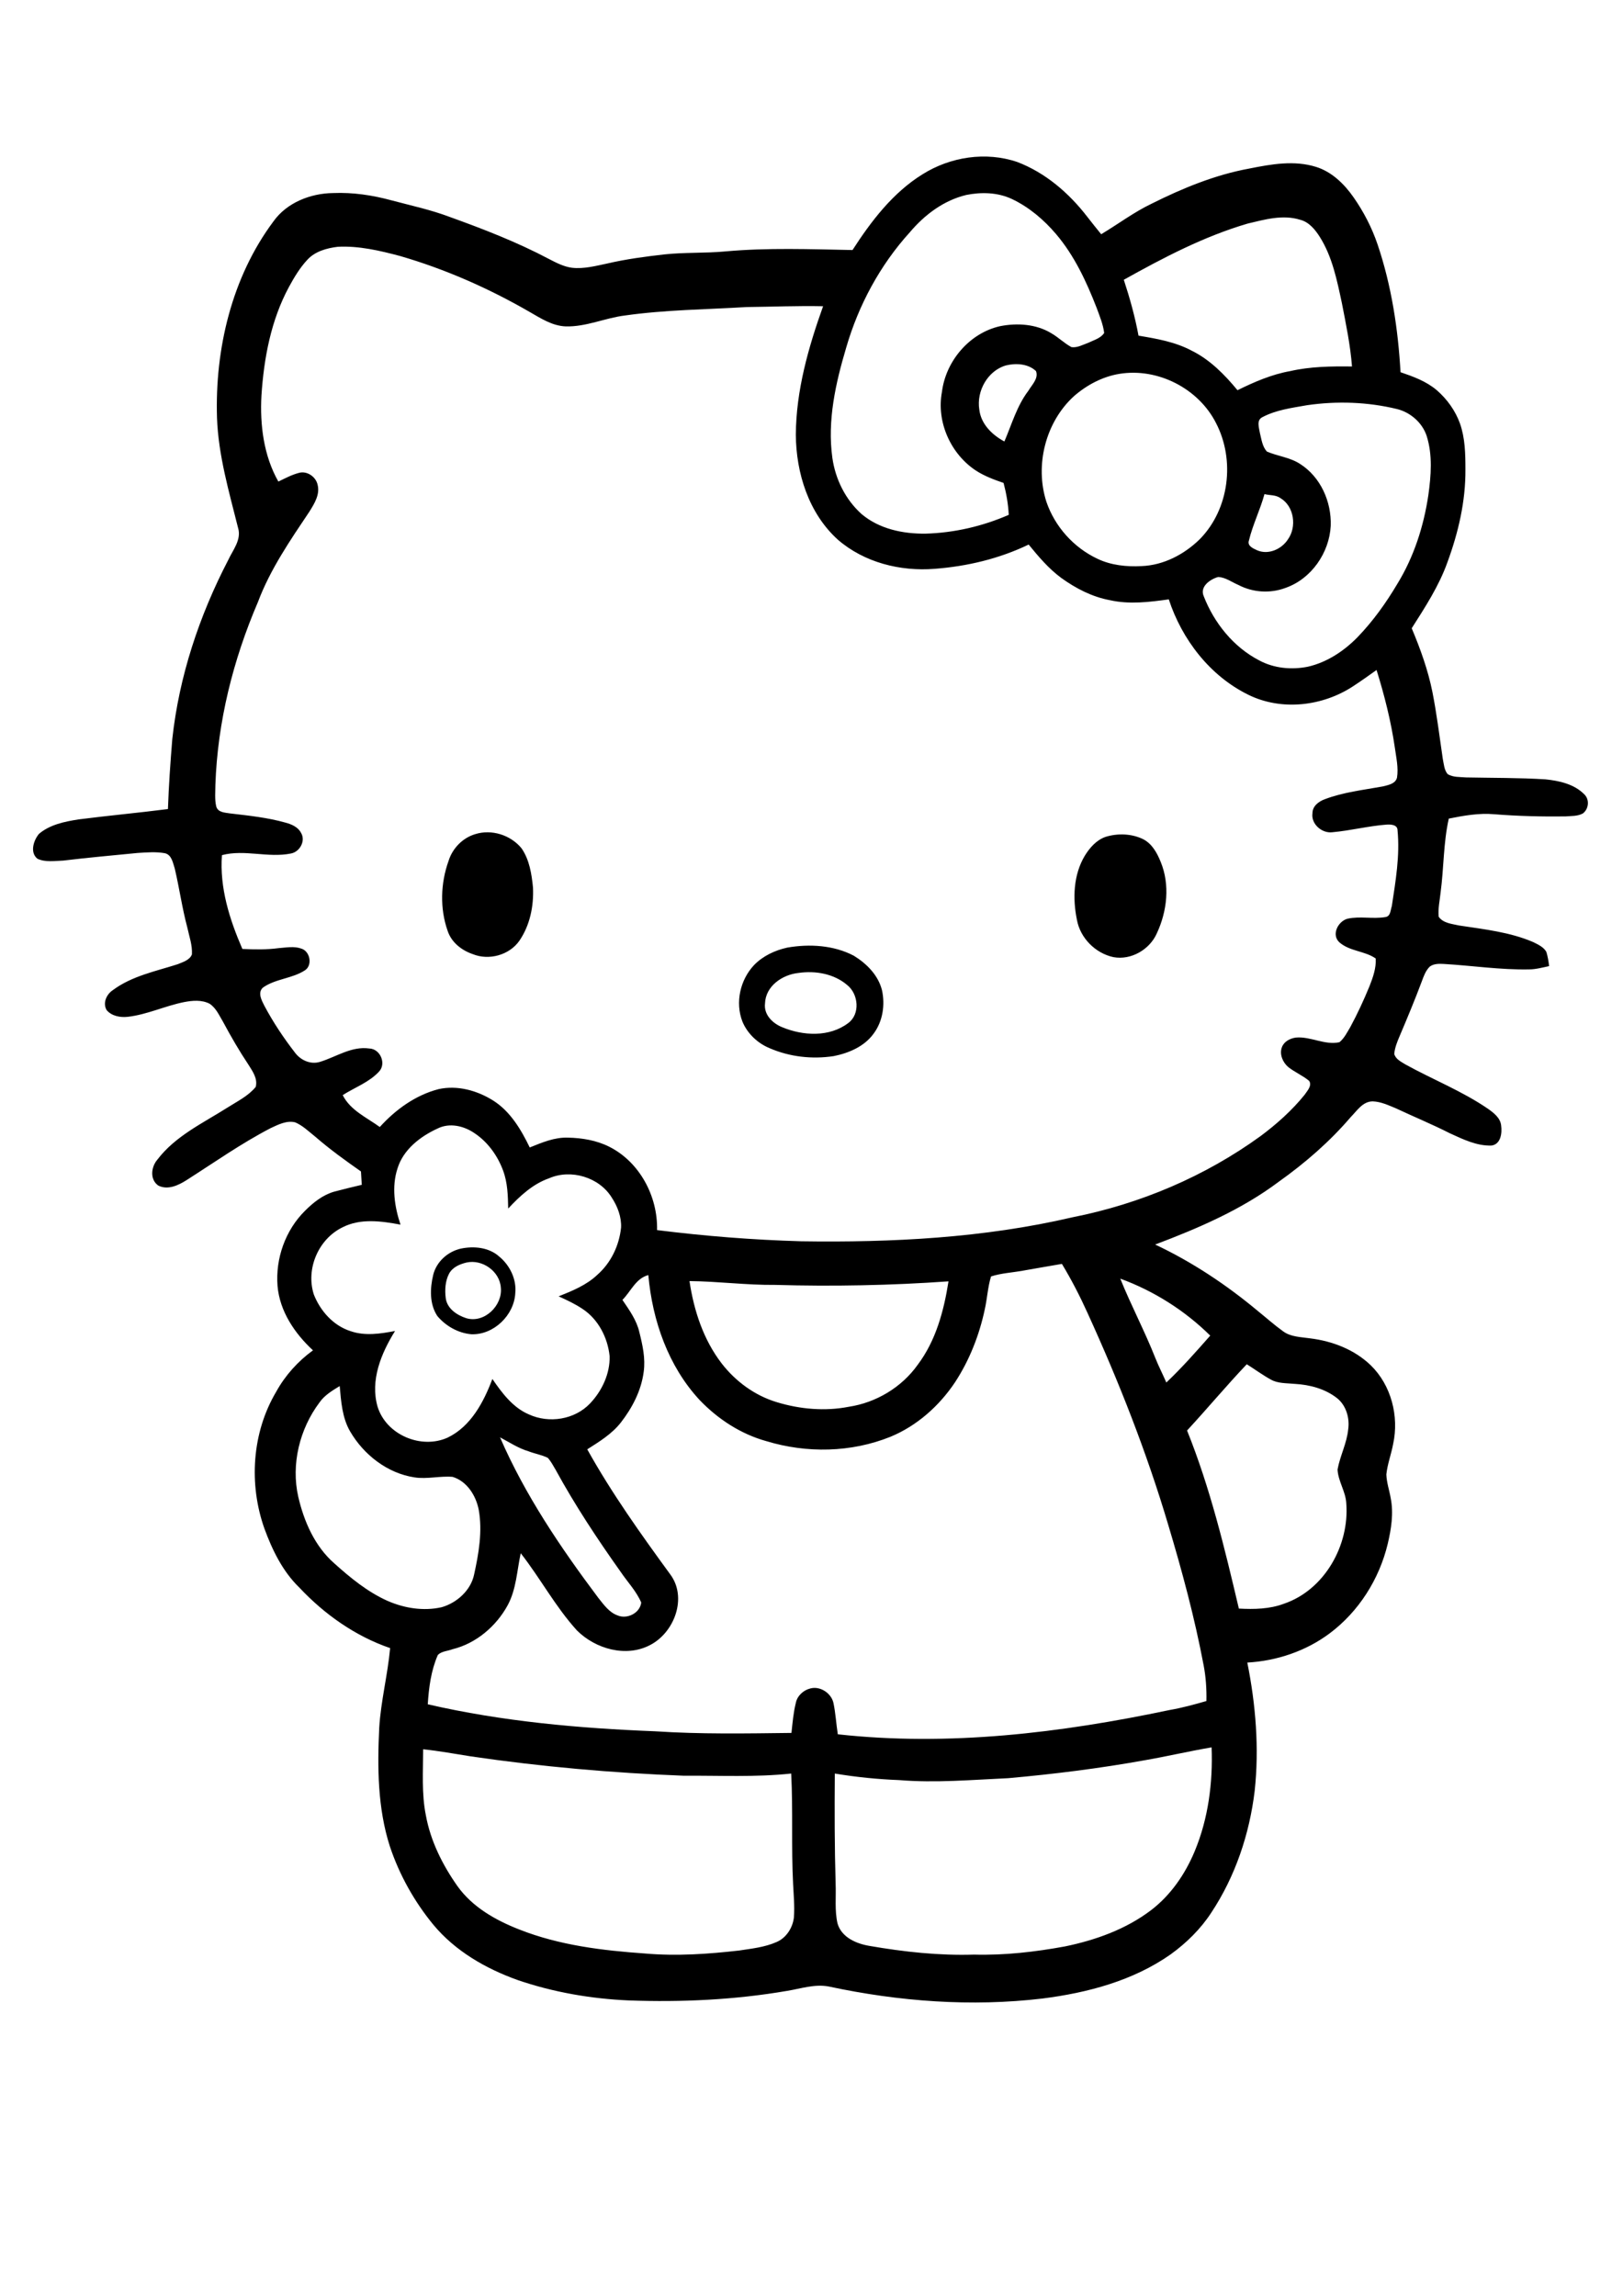 <?xml version="1.0" encoding="utf-8"?>
<!-- Generator: Adobe Illustrator 21.0.2, SVG Export Plug-In . SVG Version: 6.00 Build 0)  -->
<svg version="1.2" baseProfile="tiny" id="Layer_1" xmlns="http://www.w3.org/2000/svg" xmlns:xlink="http://www.w3.org/1999/xlink"
	 x="0px" y="0px" viewBox="0 0 595.3 841.9" overflow="scroll" xml:space="preserve">
<path d="M171.1,463c-2.5,0.6-5.1,1.7-6.4,4.1c-1.4,2.7-1.6,6-1.2,9c0.5,3.8,4.1,6.2,7.5,7.3c6.6,2,13.4-4.6,12.7-11.2
	C183.3,466.2,176.9,461.7,171.1,463 M169,457.9c4.8-1,10.3-0.5,14.1,2.9c3.9,3.2,6.4,8.3,5.9,13.4c-0.4,8.1-7.9,15.4-16.1,15.1
	c-4.8-0.4-9.4-3-12.5-6.7c-2.9-4.4-2.7-10.1-1.5-15.1C160.1,462.7,164.2,459,169,457.9 M292.9,356.8c-5.9,0.6-12.1,4.8-12.3,11.2
	c-0.5,4.1,2.8,7.3,6.3,8.7c7.7,3.2,17.3,3.7,24.2-1.5c4.5-3.3,3.8-10.7-0.4-14C305.9,357.1,299.1,355.9,292.9,356.8 M288.8,347.5
	c8.1-1.4,17-0.9,24.4,3c4.7,2.9,8.9,7.1,10.3,12.6c1.2,5.4,0.3,11.5-3.1,16c-3.4,4.7-9.1,7.1-14.6,8.2c-7.9,1.2-16.1,0.3-23.5-2.9
	c-4.4-1.8-8.2-5.4-10-9.8c-2.7-7-0.8-15.3,4.3-20.7C279.8,350.6,284.2,348.5,288.8,347.5 M405.5,306.9c4.5-1.4,9.7-1.2,13.9,0.9
	c3.2,1.7,5,5,6.3,8.2c3.5,8.4,2.4,18.2-1.4,26.3c-2.6,5.9-9.4,9.9-15.9,8.7c-6.6-1.4-12.2-7-13.4-13.7c-1.6-7.8-1.3-16.5,2.9-23.5
	C399.7,310.9,402.1,308.1,405.5,306.9 M174.3,305.9c6-1.9,13,0.3,17,5.2c2.9,4.2,3.7,9.4,4.2,14.4c0.3,6.8-1.1,13.8-5,19.5
	c-3.7,5.3-11.2,7.3-17.1,4.9c-4.1-1.4-7.8-4.3-9.2-8.5c-2.9-8.2-2.6-17.5,0.3-25.6C165.9,311.2,169.6,307.3,174.3,305.9
	 M155.2,641.5c0,8.1-0.6,16.3,1,24.2c1.7,9.4,6.1,18.2,11.6,26c5.5,7.7,14,12.5,22.7,15.9c14.7,5.8,30.5,7.7,46.2,8.8
	c11.5,1,23,0.2,34.4-1.1c4.6-0.7,9.4-1.2,13.7-3.1c3.6-1.5,6-5.3,6.4-9.1c0.3-4.1-0.1-8.1-0.3-12.2c-0.7-13.5,0-27-0.7-40.5
	c-13.1,1.4-26.2,0.7-39.3,0.8c-26.2-1-52.3-3.3-78.2-7.1C166.9,643.2,161.1,642.1,155.2,641.5 M420,645.5c-16.6,3-33.4,5.1-50.2,6.6
	c-13.3,0.6-26.7,1.8-40,0.7c-7.9-0.3-15.8-1.1-23.6-2.4c-0.1,13.5-0.1,26.9,0.3,40.4c0.2,4.9-0.4,9.8,0.7,14.6
	c1.5,5.1,6.9,7.4,11.7,8.2c12.7,2.2,25.5,3.6,38.4,3.2c11.2,0.3,22.4-1,33.3-3c11.2-2.3,22.4-6.3,31.6-13.3
	c7.2-5.5,12.5-13.2,16-21.6c5-12,6.7-25.2,6.2-38.1C436.1,642.2,428.1,644.1,420,645.5 M183.4,527.1c9.2,21.2,22.2,40.4,36,58.8
	c2,2.5,4,5.4,7.1,6.5c3.5,1.5,8.2-0.8,8.7-4.7c-1.8-4.2-5-7.5-7.5-11.2c-8.6-12.1-16.8-24.5-23.9-37.5c-0.9-1.5-1.7-3.1-2.9-4.4
	c-2.3-1.1-4.8-1.5-7.1-2.4C190.1,531.1,186.8,528.9,183.4,527.1 M117.2,514.3c-7.3,9.7-10.5,22.7-7.8,34.6
	c2.1,9.1,6.1,18.2,13.2,24.4c5.9,5.3,12.2,10.5,19.6,13.8c6.2,2.7,13.2,3.8,19.8,2.3c5.6-1.6,10.7-6.2,11.9-12
	c1.7-7.7,3.1-15.8,1.7-23.7c-1-5.2-4.3-10.5-9.6-12.1c-4.6-0.4-9.3,0.9-13.9,0.2c-10-1.5-18.7-8.3-23.7-16.9c-2.9-5-3.3-11-3.8-16.6
	C121.8,510,119,511.7,117.2,514.3 M457.3,500.3c-7.5,7.9-14.5,16.3-21.9,24.3c8.5,21.1,13.8,43.2,19,65.3c5.6,0.3,11.3,0.2,16.6-1.8
	c14.9-5.1,24-21.5,22.8-36.8c-0.2-4.3-3-8.1-3.2-12.4c0.9-5,3.4-9.6,3.9-14.7c0.6-4.1-0.7-8.7-4-11.4c-4.4-3.5-10.1-5-15.6-5.3
	c-3-0.3-6.2-0.1-8.8-1.6C463,504.2,460.2,502.1,457.3,500.3 M252.9,469.8c1.6,10.8,5.1,21.5,11.8,30.2c5.1,6.6,12.2,11.8,20.2,14.2
	c8.5,2.6,17.7,3.4,26.4,1.7c10-1.5,19.4-7.1,25.3-15.4c6.7-8.9,9.6-19.8,11.3-30.6c-21.2,1.5-42.4,1.9-63.6,1.3
	C273.8,471.3,263.4,469.9,252.9,469.8 M410.9,468.9c4,9.9,9,19.3,12.9,29.2c1.2,3,2.7,5.9,4,8.9c5.7-5.4,10.9-11.3,16.1-17.2
	C434.6,480.6,423.2,473.4,410.9,468.9 M375.1,466c-3.9,0.7-7.9,0.9-11.6,2.1c-1.2,3.9-1.4,8.1-2.3,12.1c-2,9.4-5.6,18.6-10.9,26.7
	c-5.8,8.7-14,16-23.7,20c-14.4,5.8-30.7,6.1-45.5,1.6c-9.4-2.6-17.8-8.1-24.5-15.1c-11.5-12.4-17.3-29.1-18.8-45.8
	c-4.6,1.2-6.4,6-9.5,9.1c2.5,3.7,5.2,7.4,6.2,11.8c1.2,4.8,2.3,9.7,1.6,14.6c-0.9,6.9-4.2,13.2-8.4,18.6c-3.3,4.2-7.9,7-12.3,9.8
	c8.9,16,19.6,31,30.4,45.8c6.4,8.5,1.6,21.4-7.4,26c-8.8,4.6-20,1.4-26.8-5.4c-7.9-8.7-13.4-19.1-20.6-28.3
	c-1.4,6.4-1.6,13.2-4.8,19.1c-4.2,7.7-11.6,14-20.2,16.1c-1.8,0.7-4,0.7-5.4,2.1c-2.5,5.7-3.3,11.9-3.7,18.1
	c27.3,6.3,55.4,8.8,83.4,9.9c16.6,1.1,33.3,0.8,50,0.6c0.4-3.7,0.7-7.4,1.6-11c0.5-2.6,2.8-4.7,5.3-5.3c3.6-1,7.7,1.7,8.5,5.3
	c0.8,3.8,1,7.7,1.6,11.5c40.7,4.5,81.8-0.5,121.7-8.9c4.6-0.8,9-2,13.5-3.3c0.1-4.4-0.2-8.8-1-13c-3.3-17.5-7.9-34.6-13-51.6
	c-7.9-26.6-18.1-52.5-29.6-77.7c-2.8-6.2-5.9-12.2-9.4-18C384.6,464.3,379.8,465.2,375.1,466 M160.4,413.9
	c-6.3,2.9-12.5,7.7-14.6,14.6c-2.2,6.7-1.1,14,1.1,20.6c-7-1.3-14.7-2.4-21.3,1c-8.8,4.3-13.5,15.2-10.5,24.6
	c2.4,6.1,7.2,11.5,13.6,13.5c5.3,1.8,10.9,0.9,16.2-0.1c-5.1,8.2-9.2,18.1-6.4,27.8c3.2,10.3,16,15.7,25.7,11.3
	c8.5-4.1,13.2-13,16.4-21.5c3.5,5.1,7.5,10.5,13.4,13c7.4,3.4,16.8,1.9,22.4-4c4.4-4.6,7.4-11,7.2-17.4c-0.7-6.7-4.1-13.4-9.8-17.2
	c-2.8-1.9-5.8-3.3-8.9-4.7c5-2,10.2-4.1,14.2-7.9c5-4.4,8-10.7,8.7-17.3c0.2-3.9-1.3-7.8-3.4-11c-4.6-7.5-15-10.6-23-7.1
	c-6,2.1-10.7,6.5-15,11.1c-0.1-4.7-0.2-9.5-1.9-14c-2-5.4-5.6-10.4-10.4-13.6C170.2,412.9,164.9,411.6,160.4,413.9 M463.8,181.2
	c-1.6,5.8-4.3,11.2-5.7,17c-0.7,2,1.5,2.9,3,3.6c4.1,1.8,9-0.4,11.3-4c3.3-4.6,2.3-12.1-2.7-15.1
	C467.9,181.4,465.7,181.7,463.8,181.2 M479.4,148.6c-5.6,1-11.3,1.7-16.4,4.4c-2.2,1.1-1.2,3.8-0.9,5.7c0.6,2.4,0.9,5.1,2.6,6.9
	c3.9,1.7,8.4,2.1,12.1,4.5c7.6,4.8,11.6,13.9,11.3,22.7c-0.5,9.9-7.1,19.5-16.6,22.8c-5.6,2.1-12,1.7-17.3-1.1
	c-2.4-1-4.7-2.8-7.4-2.9c-2.9,0.8-6.8,3.5-5.3,7c3.8,9.8,10.9,18.7,20.4,23.6c5.4,2.9,11.8,3.5,17.8,2.3c7-1.6,13.2-5.7,18.2-10.8
	c5.7-5.9,10.5-12.6,14.7-19.7c6-9.8,9.6-21,11.3-32.4c1-7.2,1.6-14.7-0.6-21.7c-1.6-4.9-6-8.7-10.9-9.9
	C501.7,147.4,490.4,147,479.4,148.6 M410.6,137.1c-6.2,1-12,4.1-16.7,8.2c-10.4,9.5-14.4,25.3-10.1,38.7c3.1,9.1,10,16.8,18.7,20.9
	c5,2.4,10.7,3,16.2,2.7c8.1-0.3,15.7-4.3,21.4-9.9c10.8-11,13-29,5.9-42.6C439.6,142.5,424.7,134.8,410.6,137.1 M369,134
	c-6.7,1.9-10.9,9.4-9.8,16.2c0.6,5.3,4.7,9.3,9.2,11.7c2.7-6.3,4.6-13.1,8.8-18.6c1.3-2.2,3.8-4.5,2.8-7.2
	C377.2,133.4,372.7,133.1,369,134 M112.7,95.3c-2.7,2.9-4.8,6.4-6.7,9.9c-6.6,12.2-9.2,26.1-10.1,39.8c-0.6,10.8,0.8,22.1,6.2,31.6
	c2.5-1.2,4.9-2.5,7.6-3.2c3-0.8,6.2,1.5,6.8,4.4c0.9,3.6-1.2,6.9-3,9.8c-7.1,10.6-14.4,21.2-18.9,33.2c-9.1,21.2-14.8,43.9-15.6,67
	c0,2.6-0.3,5.3,0.3,7.9c0.6,2.3,3.3,2.3,5.1,2.6c6.8,0.8,13.7,1.5,20.4,3.4c2.2,0.6,4.5,1.6,5.6,3.7c1.8,2.9-0.4,7-3.7,7.6
	c-8.4,1.7-17-1.6-25.3,0.6c-0.9,11.9,2.8,23.6,7.5,34.4c4.4,0.2,8.9,0.3,13.3-0.3c2.8-0.2,5.7-0.8,8.4,0.2c3.1,1,4.1,6,1.3,7.9
	c-4.7,3.1-10.9,3.1-15.5,6.4c-2,1.9-0.4,4.7,0.6,6.7c3.2,6,7,11.7,11.1,17c2.1,2.9,5.8,4.6,9.3,3.5c5.9-1.8,11.5-5.8,18-4.9
	c4.1,0.1,6.4,5.6,3.6,8.5c-3.6,3.9-8.9,5.8-13.3,8.6c2.8,5.6,8.8,8.2,13.6,11.7c5.8-6.4,13.1-11.7,21.6-13.9
	c6.9-1.5,14.1,0.5,20,4.2c6.3,4,10.2,10.6,13.4,17.2c4.5-1.8,9.1-3.8,14.1-3.6c5.1,0.1,10.4,1,15,3.3c11.2,5.6,17.9,18.2,17.6,30.6
	c17.5,2.2,35.2,3.6,52.8,4.1c33.3,0.5,67-1.2,99.6-8.8c24.8-4.9,48.6-15,69-29.8c5.9-4.4,11.5-9.4,16.1-15.1c1-1.5,2.8-3.3,1.7-5.1
	c-2.4-2-5.3-3.2-7.7-5.1c-2-1.7-3.3-4.7-2.3-7.3c0.8-2.1,3-3.2,5.1-3.5c5.4-0.5,10.6,2.9,16,1.7c1.8-1.5,2.8-3.6,4-5.6
	c2.6-4.8,4.9-9.8,7-14.9c1.3-3.3,2.5-6.7,2.3-10.2c-4-2.8-9.5-2.6-13.3-5.9c-3.1-2.8-0.5-7.8,3-8.7c4.6-1,9.3,0.2,13.9-0.6
	c1.9-0.3,1.8-2.6,2.3-4c1.4-9.2,3-18.5,2.1-27.8c0-2.1-2.5-2.2-4-2.1c-6.7,0.5-13.2,2.2-19.9,2.8c-3.8,0.5-7.9-3-7.3-7
	c0-2.6,2.3-4.3,4.5-5.1c6.8-2.6,14.2-3.4,21.3-4.7c1.9-0.5,4.6-0.9,5.2-3.2c0.6-3.7-0.3-7.4-0.8-11.1c-1.4-9.6-3.8-19.1-6.7-28.4
	c-2.8,2-5.6,4-8.5,5.9c-11.2,7.4-26.3,9.2-38.5,3.2c-14.1-6.9-24.4-20.3-29.2-35c-7.1,1-14.5,1.9-21.6,0.3
	c-6.5-1.2-12.5-4.3-17.9-8.2c-4.6-3.4-8.3-7.8-11.9-12.2c-10.8,5.2-22.6,8-34.5,8.9c-12.6,1-25.8-2.3-35.5-10.7
	c-10.7-9.7-15.3-24.4-15.4-38.5c0.1-16.2,4.6-32,10-47.1c-9.3-0.2-18.7,0.2-28,0.3c-14.9,0.9-29.9,1-44.7,3.1
	c-7.3,0.9-14.2,4.2-21.7,4c-5-0.2-9.2-3-13.4-5.4c-14.9-8.6-30.8-15.6-47.3-20.4c-7.5-2-15.2-3.8-22.9-3.4
	C119.8,91,115.5,92.2,112.7,95.3 M457.6,82c-16,4.7-30.9,12.5-45.4,20.6c2.2,6.7,4.1,13.5,5.4,20.5c6.7,1.1,13.5,2.3,19.5,5.5
	c6.7,3.3,12.1,8.8,16.8,14.5c6.1-3,12.5-5.8,19.3-7c7.4-1.7,15.1-1.8,22.7-1.7c-0.6-7.8-2.2-15.5-3.7-23.2c-1.8-8.4-3.5-17-8.1-24.3
	c-1.7-2.7-4-5.5-7.2-6.3C470.5,78.6,463.9,80.5,457.6,82 M354.4,71.5c-8.3,2-15.3,7.3-20.7,13.7c-10.9,12-18.8,26.7-23.3,42.2
	c-3.9,13.1-7,26.8-5.1,40.5c1.1,7.8,4.8,15.3,10.7,20.6c6.5,5.5,15.2,7.3,23.5,7.2c10.5-0.3,20.9-2.7,30.5-6.9
	c-0.2-4-0.9-7.9-1.9-11.7c-3.5-1.2-7-2.5-10.1-4.5c-9.3-6.1-14.6-17.9-12.5-28.9c1.4-11.3,10.1-21.6,21.4-24.1
	c6.2-1.2,13.1-0.8,18.7,2.6c2.6,1.5,4.8,3.7,7.4,5.1c2.2,0.3,4.2-0.9,6.2-1.6c2-1,4.5-1.6,5.8-3.6c-0.4-3.2-1.7-6.3-2.8-9.3
	c-3.7-9.5-8.1-19-14.8-26.9c-4.5-5.3-9.9-9.9-16.2-12.9C365.9,70.5,359.9,70.4,354.4,71.5 M338.4,63.9c10.2-6.4,23.2-8.4,34.7-4.5
	c10.3,3.9,19,11.4,25.7,20.1c1.7,2.2,3.4,4.3,5.1,6.4c6.2-3.7,12-8.1,18.5-11.2c11.4-5.7,23.3-10.6,35.9-12.9
	c8-1.6,16.4-3.1,24.4-0.6c5.8,1.8,10.4,6.3,13.8,11.2c3.7,5.3,6.7,11.1,8.8,17.3c5.1,15.1,7.5,31,8.4,46.8c4.7,1.6,9.4,3.3,13.3,6.6
	c3.8,3.3,6.8,7.5,8.5,12.2c1.9,5.4,2,11.2,2,16.8c0.1,11.7-2.6,23.2-6.6,34.1c-3.1,8.7-8.2,16.5-13.1,24.2c3.2,7.6,6,15.4,7.6,23.4
	c1.6,8.1,2.6,16.3,3.8,24.5c0.4,1.9,0.5,4.1,1.8,5.6c2,1.2,4.4,1,6.7,1.2c9.7,0.2,19.4,0.1,29.1,0.7c5,0.5,10.5,1.7,14.2,5.4
	c2.1,1.9,1.8,5.4-0.4,7.1c-2,1.1-4.3,0.9-6.4,1.1c-8.7,0.1-17.4-0.1-26.1-0.8c-5.6-0.5-11.2,0.5-16.7,1.6c-2,8.9-1.8,18.1-3,27.1
	c-0.3,2.9-1,5.9-0.7,8.9c1.7,2.4,4.9,2.6,7.5,3.2c9.2,1.4,18.6,2.4,27.2,6.1c1.8,0.9,3.8,1.8,4.8,3.6c0.5,1.7,0.8,3.4,1,5.2
	c-2.4,0.5-4.9,1.2-7.4,1.2c-10.5,0.2-20.9-1.4-31.3-2c-1.7-0.1-3.7-0.1-5.1,1c-1.5,1.5-2.2,3.5-2.9,5.4c-2.5,6.7-5.3,13.4-8.1,20
	c-0.9,2.1-1.8,4.3-2,6.6c0.5,1.9,2.4,2.8,4,3.8c10.1,5.6,20.9,9.8,30.5,16.4c2.1,1.5,4.4,3.3,4.7,6c0.4,2.8-0.1,6.9-3.5,7.4
	c-5.4,0.2-10.5-2.3-15.3-4.5c-6.5-3.3-13.3-6.1-19.9-9.2c-2.7-1.1-5.4-2.4-8.4-2.5c-3.7,0-5.8,3.5-8.1,5.8
	c-7.7,9-16.7,16.8-26.4,23.7c-13.6,10.2-29.4,17-45.3,23c13.6,6.4,26.2,14.8,37.7,24.4c3.1,2.5,6,5.1,9.2,7.4
	c2.8,2.1,6.5,2.1,9.9,2.6c8.2,1,16.3,4.1,22.3,9.9c7.5,7.3,10.4,18.7,8.2,28.8c-0.7,3.8-2.1,7.4-2.5,11.2c0.1,3,1.1,5.8,1.6,8.7
	c1.1,5.6,0.2,11.3-1.1,16.8c-3.1,12.9-10.6,24.8-21.3,32.8c-8.7,6.5-19.4,10.1-30.2,10.7c3.1,15.4,4.4,31.4,2.7,47.1
	c-1.9,15.8-7.1,31.3-15.9,44.6c-3.9,6-9.1,11.1-14.9,15.3c-13.8,9.7-30.5,14.1-47,16.2c-26.1,3.1-52.7,1.1-78.4-4.4
	c-5.2-1-10.3,0.8-15.3,1.6c-19.2,3.3-38.7,4.2-58.1,3.5c-13.8-0.6-27.7-3-40.8-7.5c-11.7-4.2-22.8-10.6-30.8-20.2
	c-7-8.5-12.5-18.3-16-28.8c-4.5-14-4.6-29-3.9-43.5c0.6-9.8,3.1-19.4,4-29.2c-12.8-4.4-24.1-12.4-33.3-22.2
	c-6.1-5.9-9.9-13.7-12.8-21.6c-5.8-16.3-4.6-35.2,4.3-50.2c3.3-6,8-11.2,13.5-15.2c-6.7-6.2-12.2-14.3-13-23.6
	c-0.8-10.1,2.9-20.5,10.1-27.6c3-3,6.5-5.8,10.7-7c3.4-0.9,6.7-1.7,10.1-2.5c-0.1-1.6-0.2-3.3-0.3-4.9c-5.7-4-11.4-8.1-16.7-12.7
	c-2.4-1.9-4.6-4.1-7.4-5.3c-3.1-0.8-6.2,0.8-9,2.1c-10.8,5.6-20.7,12.6-30.9,19.1c-3,1.9-6.8,3.7-10.3,2c-3.2-2.2-2.7-6.8-0.4-9.5
	c6.6-8.7,16.7-13.4,25.7-19.1c3.6-2.3,7.6-4.2,10.4-7.6c0.8-3.1-1.2-5.8-2.7-8.2c-3.4-5.1-6.4-10.3-9.3-15.7c-1.4-2.3-2.5-5-4.9-6.6
	c-2.9-1.5-6.3-1.2-9.4-0.6c-7,1.4-13.6,4.6-20.7,5.4c-2.7,0.3-5.9-0.3-7.7-2.5c-1.5-2.6,0-5.8,2.3-7.3c7-5.2,15.7-6.9,23.8-9.5
	c1.9-0.8,4.4-1.5,5.2-3.6c0.2-3.4-1-6.6-1.7-9.9c-1.9-7.1-2.9-14.4-4.6-21.6c-0.7-2.1-1.1-5-3.6-5.6c-3.3-0.6-6.7-0.3-10-0.1
	c-9.1,0.9-18.2,1.7-27.3,2.8c-3.1,0.1-6.6,0.7-9.5-0.7c-2.8-2.3-1.4-6.7,0.6-9.1c4-3.4,9.4-4.5,14.5-5.3c10.9-1.4,21.9-2.4,32.8-3.8
	c0.3-8.6,0.9-17.1,1.6-25.7c2.5-23,9.9-45.2,20.5-65.6c1.7-3.7,5-7.5,3.6-11.9c-3.3-13.2-7.2-26.5-7.7-40.2
	c-0.8-25.3,5.4-51.6,20.7-72.1c4.9-6.9,13.6-10.3,21.9-10.4c7.3-0.3,14.5,0.8,21.5,2.7c7.1,1.9,14.2,3.4,21.1,6
	c12.5,4.5,24.9,9.3,36.6,15.5c2.7,1.4,5.4,2.8,8.4,3.2c4.4,0.5,8.8-0.7,13.1-1.6c6.9-1.6,13.8-2.5,20.8-3.3
	c7.4-0.8,14.9-0.4,22.4-1.1c15.5-1.4,31.1-0.8,46.6-0.5C319.4,81.3,327.4,70.7,338.4,63.9"/>
</svg>
